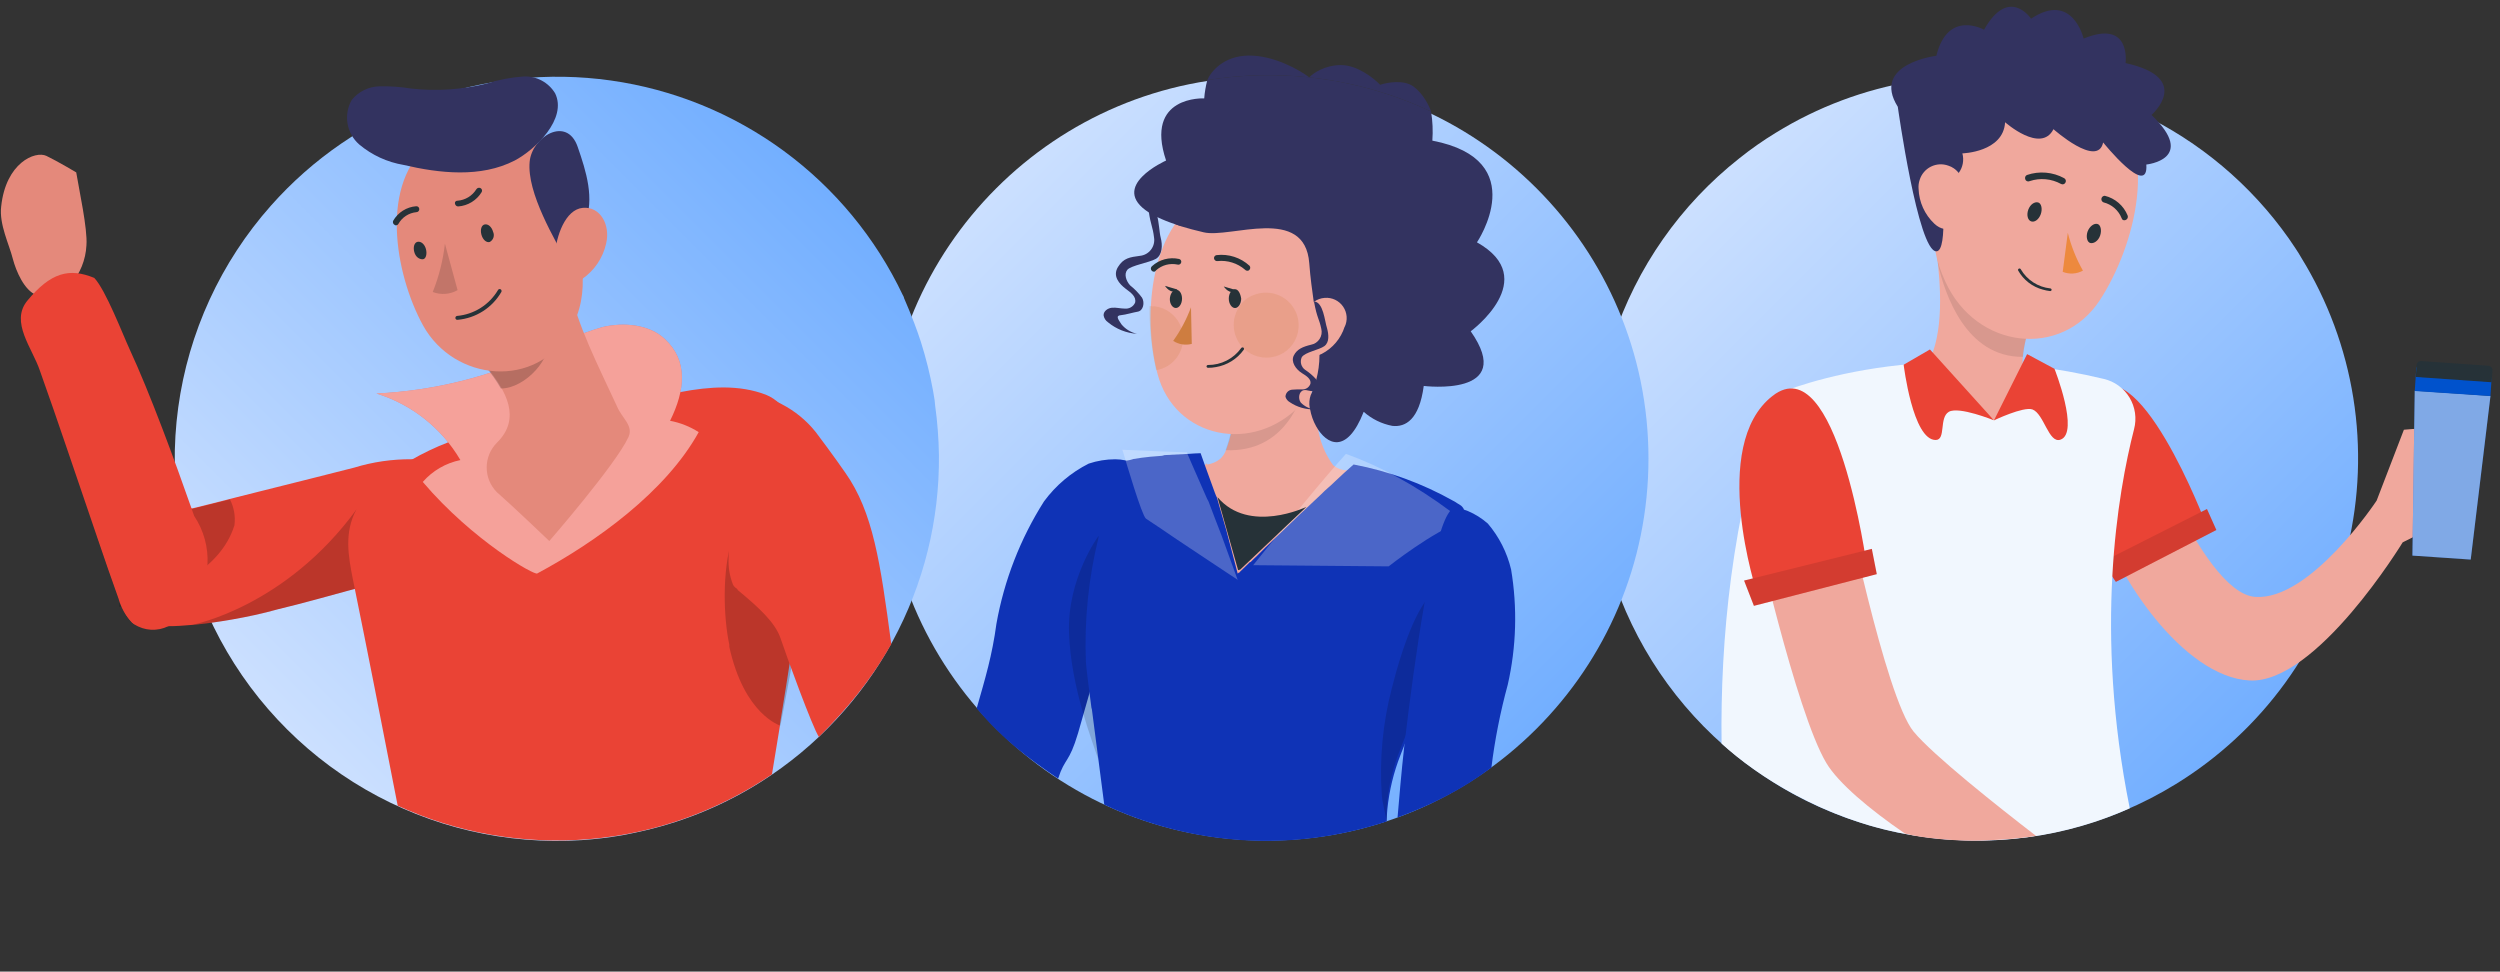 <svg xmlns="http://www.w3.org/2000/svg" width="229" height="89" fill="none" viewBox="0 0 229 89">
  <rect x="0" y="0" width="229" height="89" fill="#333333" stroke="none"/>
  <path fill="url(#a)" d="M210.812 23.628c2.41 3.919 4.024 8.275 4.751 12.819.726 4.543.55 9.185-.519 13.661-1.068 4.475-3.008 8.696-5.708 12.422-2.7 3.725-6.108 6.882-10.028 9.29-6.127 3.774-13.271 5.56-20.453 5.113-.856-.042-1.709-.128-2.557-.256-6.81-.925-13.198-3.835-18.366-8.366-5.169-4.531-8.889-10.483-10.698-17.114-1.809-6.631-1.626-13.648.526-20.175 2.152-6.528 6.178-12.278 11.576-16.533 1.057-.845 2.167-1.622 3.323-2.326 3.851-2.375 8.128-3.977 12.591-4.717h.192c1.035-.166 2.071-.294 3.106-.358 6.015-.425 12.039.709 17.487 3.293 5.448 2.584 10.138 6.531 13.614 11.458.396.588.818 1.176 1.163 1.79Z"/>
  <path fill="#F0A89D" d="M195.449 37.118s6.068 17.193 11.125 17.557c5.057.364 11.125-8.819 11.125-8.819l2.498-6.493 5.057-.425v8.152l-5.168 2.589s-7.899 12.976-14.028 12.652c-6.129-.324-12.318-9.81-13.572-14.645-.698-2.68-.243-8.192 2.963-10.569Z"/>
  <path fill="#0052CC" d="m226.317 51.257 1.81-14.989-6.938-.475-.212 15.1 5.34.364Z"/>
  <path fill="#fff" d="m226.317 51.257 1.81-14.989-6.938-.475-.212 15.1 5.34.364Z" opacity=".5"/>
  <path fill="#0052CC" d="m228.268 34.123-6.932-.467-.145 2.159 6.932.467.145-2.159Z"/>
  <path fill="#263238" d="m221.785 33.071 6.159.431c.105.007.202.056.271.135.069.079.104.182.096.287l-.076 1.092-6.948-.486.075-1.082c.003-.053.016-.104.038-.152.023-.048.055-.09.094-.126.04-.035.086-.062.136-.079.05-.017.103-.024.155-.02Z"/>
  <path fill="#EA4335" d="M193.847 52.238s-6.564-10.842-2.367-15.98c4.197-5.138 10.599 11.782 10.599 11.782l-8.232 4.197Z"/>
  <path fill="#EA4335" d="m192.57 51.47 1.244 1.831 9.204-4.753-.86-1.922-9.588 4.845Z"/>
  <path fill="#000" d="m192.57 51.47 1.244 1.831 9.204-4.753-.86-1.922-9.588 4.845Z" opacity=".1"/>
  <path fill="#F1F7FE" d="M162.379 36.259s12.511-5.825 30.341-1.547c.486.115.945.325 1.348.62.403.294.744.666 1.001 1.094.257.428.426.903.497 1.397.071.494.042.998-.084 1.481-1.495 5.835-3.682 18.448-.396 34.735-5.591 2.507-12.555 3.801-20.563 2.353-7.378-1.335-13.542-5.266-16.826-8.283-.125-9.495.92-20.684 4.682-31.849Z"/>
  <path fill="#F0A89D" d="m176.602 33.275 6.068 5.229 3.499-3.105c-1.325-1.011-1.011-3.216-.222-5.623L177.38 23.01c.415 3.176.698 7.535-.778 10.265Zm-7.769 11.621s3.854 18.973 6.453 22.119c1.786 2.162 7.692 6.838 11.21 9.55-1.457.256-4.078.442-5.796.442-1.81 0-4.694-.228-6.212-.656-3.255-2.231-6.094-4.622-7.192-6.453-2.802-4.673-6.726-22.25-6.726-22.25l8.263-2.751Z"/>
  <path fill="#EA4335" d="m174.375 33.406 2.407-1.396 5.866 6.493s-3.226-1.315-4.137-.779c-.91.536-.242 2.559-1.193 2.579-2.114.03-2.943-6.898-2.943-6.898Zm8.273 5.098 3.035-6.068 2.508 1.345s2.326 5.876.546 6.493c-1.082.374-1.497-2.367-2.569-2.771-.829-.283-3.52 1.001-3.52 1.001Zm-21.701 15.828s-4.46-13.502 1.426-18.073C168.259 31.687 171 51.834 171 51.834l-10.053 2.498Z"/>
  <path fill="#EA4335" d="m159.758 53.179.9 2.316 11.256-2.903-.455-2.316-11.701 2.903Z"/>
  <path fill="#000" d="m159.758 53.179.9 2.316 11.256-2.903-.455-2.316-11.701 2.903Zm17.743-29.046c0-.384-.091-.758-.142-1.123l8.567 6.766c-.31.946-.521 1.923-.627 2.913-5.199.041-7.141-5.684-7.798-8.556Z" opacity=".1"/>
  <path fill="#F0A89D" d="M178.985 13.139c-1.79 6.068-2.68 8.586-.789 12.662 2.832 6.2 10.65 7.08 14.159 1.679 3.176-4.865 5.623-13.927.657-18.387-1.085-.988-2.404-1.682-3.833-2.015-1.429-.334-2.92-.296-4.33.11-1.41.406-2.693 1.165-3.727 2.207-1.034 1.042-1.783 2.331-2.178 3.744h.041Z"/>
  <path fill="#263238" d="M185.791 19.207c-.172.475-.06.961.263 1.072.324.111.708-.182.88-.657.172-.475.061-1.011-.253-1.082-.313-.071-.708.172-.89.667Zm5.443 1.972c-.182.485-.061 1.011.243 1.082.303.071.718-.182.89-.667.172-.485.06-1.011-.253-1.082-.314-.071-.698.223-.88.667Z"/>
  <path fill="#ED893E" d="M189.411 21.321c.303 1.213.769 2.38 1.385 3.469-.281.154-.593.245-.913.264-.32.019-.64-.033-.938-.152l.466-3.58Z"/>
  <path fill="#263238" d="M185.573 16.527c.045.046.103.077.167.088.063.011.129.001.187-.028.469-.156.966-.213 1.458-.167.493.045.971.192 1.404.43.034.019.072.032.111.036.039.004.079.001.117-.011.038-.011.073-.03.103-.055.03-.025.055-.056.073-.091.02-.034.033-.071.038-.11.005-.039.002-.078-.008-.116s-.028-.073-.052-.104c-.025-.031-.055-.056-.089-.075-.518-.284-1.09-.457-1.678-.507-.589-.051-1.181.022-1.74.214-.073.035-.128.097-.155.173-.026.076-.022.159.013.232.008.034.026.066.051.091Zm8.864 3.611c.046.025.099.038.151.038.053 0 .105-.013.152-.038.07-.035.124-.095.152-.168.029-.073.028-.154 0-.227-.18-.446-.464-.843-.828-1.158-.364-.315-.798-.538-1.266-.652-.073-0-.144.025-.201.072-.056.047-.094.112-.107.184-.014.072-.001.147.035.211.036.064.093.113.162.139.369.091.711.269.998.519.286.25.509.564.651.917.02.061.055.117.101.162Z"/>
  <path fill="#333360" d="M177.802 16.689c.316-.01.625-.092.905-.239.279-.147.522-.355.71-.609.188-.254.316-.547.374-.857.058-.31.046-.63-.037-.935 0 0 3.753-.101 3.914-2.852 0 0 3.277 2.903 4.43.637 0 0 4.046 3.59 4.551 1.214 0 0 4.167 5.178 3.955 2.023 0 0 4.703-.475.475-4.541 0 0 3.864-3.378-2.377-4.753 0 0 .547-4.045-3.843-2.245 0 0-1.011-4.359-4.814-1.82 0 0-2.023-3.034-4.308 1.011 0 0-3.318-1.891-4.369 2.387 0 0-5.998.728-3.53 4.673 0 0 1.851 13.239 3.53 13.239 1.142-.01.434-6.331.434-6.331Z"/>
  <path fill="#F0A89D" d="M175.741 17.285c.039 1.218.559 2.37 1.446 3.206 1.173 1.102 2.518.223 2.801-1.274.284-1.497 0-3.56-1.527-4.045-.257-.093-.531-.133-.804-.117-.273.016-.54.087-.785.209-.245.122-.462.292-.639.501-.177.208-.31.451-.391.712-.089.26-.123.535-.101.809Z"/>
  <path fill="#263238" d="M187.129 26.529c.211.064.428.108.647.132.034.006.068-.001.096-.02.029-.019.049-.048.056-.081.001-.017-.001-.035-.006-.051-.006-.017-.014-.032-.025-.045-.012-.013-.025-.024-.041-.032-.015-.008-.032-.013-.05-.014-.555-.059-1.09-.248-1.559-.552-.469-.304-.86-.714-1.141-1.197-.007-.016-.018-.031-.032-.043-.013-.012-.029-.021-.046-.027-.017-.006-.035-.008-.053-.006-.018.002-.035.007-.051.015-.03.015-.054.042-.065.074-.011.032-.01.067.004.098.242.428.566.804.956 1.105.389.3.834.52 1.31.645Z"/>
  <path fill="url(#b)" d="M116 77c19.33 0 35-15.67 35-35S135.33 7 116 7 81 22.67 81 42s15.67 35 35 35Z"/>
  <path fill="#F0A89D" d="m125.045 43.283-1.028 5.689c-1.386.762-2.731 1.595-4.031 2.496-.106.077-.206.161-.299.253l-.637 1.538-.191.436-.397.964s-1.399-.223-2.764-.464l-1.301-.22c-.167-.021-.332-.051-.496-.089l-.045.012-.384-.07-.17-.022-.344-.062-.081.022-.437-.085c-.625-.102-1.243-.239-1.853-.409-.705-.146-1.387-.384-2.029-.708-.125-.08-.238-.176-.337-.285-.159-.157-.29-.34-.386-.542-.257-.737-.412-1.506-.458-2.285-.114-1.289-.095-2.546-.095-2.546l1.875-4.577c.389.204.827.293 1.264.259 0 0 .049-.283.144-.038.45-.059.874-.243 1.225-.531.226-.215.399-.479.506-.771l.052-.13c.091-.236.179-.52.267-.803l.142-.549.045-.224c.036-.134.064-.27.084-.408.061-.276.099-.527.143-.761.043-.233.046-.224.055-.333.069-.462.106-.789.106-.789l6.456-2.866.18-.048.054-.015s.029.108.079.297c.049.18.053.448.09.766.036.135.075.279.053.448.01.077.03.153.06.225l.034.126c.101.378.122.815.181 1.252.003.015.007.03.012.045.078.509.185 1.048.306 1.575.172 1.289.662 2.515 1.428 3.567.341.277.762.438 1.201.458l.17.022c.521.024 1.039.084 1.551.181Z"/>
  <path fill="#000" d="M113.167 37.248c-.144 1.361-.448 2.7-.905 3.989 5.474.228 7.084-4.691 7.531-6.94l-6.626 2.95Z" opacity=".1"/>
  <path fill="#F0A89D" d="M122.296 25.506c-.214 5.923-.187 8.43-3.105 11.523-4.383 4.671-11.602 3.109-13.156-2.764-1.414-5.275-.784-14.103 4.946-16.553.97-.428 2.016-.661 3.077-.685 1.06-.024 2.115.162 3.104.547.989.385 1.892.961 2.658 1.695.766.734 1.38 1.612 1.806 2.584.509 1.148.739 2.4.67 3.654Z"/>
  <path fill="#CE7D40" d="M114.843 27.023c.54-.217 1.132-.273 1.703-.159.571.114 1.097.391 1.513.799.416.408.704.928.828 1.497.125.569.082 1.162-.125 1.706-.18.485-.488.914-.89 1.24-.402.326-.884.539-1.397.615-.576.091-1.166.013-1.698-.227-.532-.239-.983-.629-1.297-1.121-.313-.492-.477-1.064-.47-1.648.007-.583.184-1.152.51-1.636.307-.496.773-.873 1.323-1.067Zm-9.198 1.056c-.114-.024-.231-.038-.348-.042-.026 1.976.179 3.947.611 5.875.713-.121 1.357-.499 1.81-1.063.453-.564.684-1.273.649-1.996-.034-.722-.332-1.407-.837-1.924-.505-.517-1.182-.832-1.903-.885l.018.034Z" opacity=".2"/>
  <path fill="#263238" d="M113.694 27.36c-.008.474-.27.862-.57.856-.3-.006-.566-.388-.567-.859-.002-.472.26-.86.567-.865.307-.005.508.422.57.868Zm-5.419-.004c-.005.483-.261.86-.57.856-.309-.004-.557-.39-.547-.817.011-.427.261-.86.571-.856.309.004.542.336.546.817Z"/>
  <path fill="#263238" d="m107.849 26.517-1.138-.331s.577.895 1.138.331Z"/>
  <path fill="#CE7D40" d="M109.096 28.148c-.404 1.093-.953 2.128-1.632 3.076.249.163.529.271.822.319.293.048.593.033.88-.043l-.07-3.352Z"/>
  <path fill="#263238" d="M111.37 33.626c-.232.046-.468.067-.705.064-.036.003-.072-.009-.1-.032-.027-.023-.045-.056-.049-.092.002-.036.017-.069.042-.094.026-.025.06-.039.096-.039.592.003 1.176-.136 1.704-.405.528-.269.984-.659 1.33-1.14.02-.032.051-.056.088-.066.037-.01.076-.005.11.013.031.018.054.049.063.084.01.035.005.073-.013.105-.301.423-.682.783-1.123 1.058-.44.275-.931.46-1.443.545Zm3.001-8.847c-.056.023-.117.029-.176.015-.059-.014-.113-.045-.152-.091-.344-.297-.746-.521-1.18-.656-.434-.136-.891-.18-1.343-.132-.037.005-.074.003-.11-.007-.036-.009-.07-.026-.099-.049-.029-.023-.054-.051-.072-.083-.019-.032-.03-.068-.035-.104-.005-.036-.002-.072.007-.106.009-.035.026-.067.048-.095.022-.028.049-.052.08-.07.032-.018.066-.029.102-.033.543-.064 1.093-.01 1.614.158.52.168.998.446 1.401.816.048.056.072.129.067.203-.006.074-.04.142-.096.191l-.056.044Zm-8.617.104c-.05.008-.101.003-.148-.015-.047-.018-.088-.048-.12-.086-.048-.056-.072-.129-.067-.203.006-.074.04-.142.096-.191.331-.303.73-.522 1.163-.638.434-.116.888-.126 1.326-.029.035.008.067.023.096.043.028.021.052.047.07.077.018.03.03.064.035.099.004.035.002.07-.008.104-.009.036-.025.069-.048.098-.023.029-.051.053-.083.071-.032.018-.068.029-.105.032-.036.003-.073-.001-.108-.012-.343-.072-.699-.062-1.038.028-.338.091-.651.26-.912.494-.032.059-.085.104-.149.127Zm7.481 1.696-1.141-.34s.57.868 1.141.34Z"/>
  <path fill="#333360" d="M134.718 30.346c4.246 6.067-4.303 5.006-4.303 5.006-.412 3.096-1.671 3.79-2.872 3.659-.976-.184-1.885-.63-2.628-1.29-1.552 3.951-3.4 3.02-4.351 1.339-.277-.495-.467-1.034-.562-1.593 0 0-.019-.072-.029-.108-.073-.391-.042-.795.091-1.171.057-.108.105-.22.141-.336.144-.345.265-.699.362-1.06.193-.727.293-1.476.298-2.228-.003-.192.005-.377-.007-.566-.012-.189-.022-.514-.042-.769-.082-1.095-.273-2.239-.465-3.497-.152-1.105-.325-2.292-.422-3.624-.402-5.344-7.246-2.239-9.677-2.83-.759-.172-1.426-.36-2.023-.537l-.54-.183c-.027-.003-.052-.013-.075-.028-.545-.179-1.079-.393-1.597-.641-.289-.144-.537-.28-.756-.414-3.803-2.4 1.553-4.77 1.553-4.77-2.007-5.983 3.493-5.694 3.493-5.694.045-.565.14-1.126.283-1.675 3.105-.504 6.246-.585 9.339-.252 3.846.413 7.619 1.464 11.158 3.13.144.881.183 1.776.117 2.666 9.202 1.772 4.086 9.317 4.086 9.317 5.962 3.344-.572 8.148-.572 8.148Z"/>
  <path fill="#333360" d="M114.372 5.089c-2.317.025-3.487 1.51-3.782 2.249 3.105-.504 6.246-.585 9.339-.252-.887-.676-3.239-2.021-5.557-1.997Z"/>
  <path fill="#333360" d="M119.929 7.086c3.846.413 7.619 1.464 11.158 3.13-.164-.494-.717-1.644-1.614-2.292-.897-.648-2.409-.374-3.053-.156-.571-.602-2.086-1.807-3.582-1.807-1.495 0-2.562.75-2.909 1.124Z"/>
  <path fill="#F0A89D" d="M123.169 29.926c-.339 1.073-1.091 1.967-2.089 2.486-1.334.666-2.292-.465-2.16-1.877.132-1.413.976-3.151 2.424-3.25.326-.027.654.033.95.173.295.14.549.356.735.626.185.27.296.584.322.91.025.327-.036.654-.178.949l-.004-.018Z"/>
  <path fill="#333360" d="M121.558 30.068c.152.566.229 1.287-.246 1.636-.474.349-1.778.553-2.068 1.016-.093.199-.113.424-.056.636.057.212.187.397.367.523.363.238.695.521.987.843.243.368.177.983-.239 1.085-.279.075-.571-.117-.857-.069-.461.075-.576.761-.292 1.138.335.346.778.567 1.256.627-.806.021-1.599-.211-2.268-.664-.189-.107-.33-.283-.392-.492.002-.163.064-.32.174-.44.11-.12.26-.195.423-.211.318-.026.637-.034.956-.025.163.002.322-.047.454-.142.132-.094.231-.229.282-.383.085-.437-.41-.738-.791-.973-.545-.345-1.026-1.025-.737-1.603.288-.578.805-.803 1.583-.993.159-.029.311-.091.446-.182s.249-.207.337-.344c.088-.136.148-.289.174-.449.027-.16.021-.324-.018-.481-.206-.985-.383-.928-.672-2.507.859.04.978 1.78 1.197 2.453Zm-20.467-1.173c.021.128.068.251.139.359.07.109.163.202.271.273.752.62 1.68.988 2.652 1.052-.559-.124-1.061-.43-1.428-.87-.312-.484-.582-.807-.005-.846.341-.024 1.145-.259 1.487-.312.517-.081.668-.815.409-1.275-.312-.425-.68-.806-1.093-1.133-.354-.387-.59-1.017-.265-1.422.325-.405 2.026-.668 2.619-1.01.592-.342.629-1.247.446-1.93-.128-.476-.144-1.397-.354-2.111l.045-.012c.07-.064.16-.102.254-.108.095-.006.189.02.266.074.158.099.3.22.424.358.255.269 1.231.999 1.49.564-.144-.194-.302-.377-.474-.547-.478-.627-1.124-1.105-1.863-1.379-.317-.014-.631.07-.898.241 0 0 .012.045-.037.077.043.162.086.324.055.457.176 1.234.359 1.339.482 2.375.03.194.02.391-.029.581-.049.19-.136.368-.255.523-.12.155-.27.285-.44.381-.171.096-.36.156-.555.177-.93.124-1.517.195-2.027 1.025-.51.83.102 1.533.72 2.003.434.327.986.699.849 1.265-.08.178-.215.326-.384.423-.169.097-.365.139-.559.119-.395-0-.783-.118-1.177-.08-.394.038-.789.327-.765.706Z"/>
  <path fill="#0F33B6" d="M91.271 57.147c-.384 2.867-1.01 4.955-1.808 7.739 2.424 2.862 4.575 4.466 7.46 6.435.634-1.955.999-1.375 1.831-4.18 1.323-4.556 2.756-9.797 3.785-14.268 1.029-4.471 1.624-8.028 1.415-9.655-.065-.507-.206-.811-.436-.895-.125-.055-.257-.094-.392-.116-.005-.01-.012-.019-.021-.025-.008-.007-.018-.011-.029-.014-.305-.066-.617-.098-.929-.098-.82-0-1.637.134-2.42.396-1.612.809-3.016 1.996-4.095 3.461-2.171 3.42-3.654 7.235-4.361 11.221Z"/>
  <path fill="#000" d="M100.623 49.095s-2.879 3.893-2.701 8.888c.178 4.996 2.127 9.865 2.699 11.638 0 0-.687-14.544.358-16.109 1.044-1.566-.356-4.417-.356-4.417Z" opacity=".15"/>
  <path fill="#0F33B6" d="m134.513 47.402-1.583 9.922-4.288 10.917-.351.901c-.631 1.599-1.039 3.282-1.21 4.997-.031.323-.05.655-.056.998v.102l.008 0c-8.69 2.871-17.895 2.228-25.883-1.533-.293-2.327-.771-5.954-1.132-8.723-.015-.055-.029-.11-.044-.165-.266-2-.468-3.615-.504-4.155-.153-3.835.233-7.672 1.148-11.395.47-2.317 1.166-4.581 2.078-6.757l.106-.147.059-.105.081-.022.479-.082.414-.113c.47-.079.925-.145 1.544-.206l1.066-.085.234-.064 2.214-.114c.329-.031.701-.044 1.083-.06l.369 1.039.943 2.601c.057.156.123.308.197.457.255.972.581 1.993.843 2.953.07.266.137.522.205.779.176.669.332 1.265.467 1.778.034.128.067.257.099.376.031.119.053.202.074.284l.2.761.094-.085.072-.02.057-.075.453-.438.2-.192.229-.229.081-.022.275-.272.293-.277.764-.759.331-.316.338-.328 1.815-1.744.369-.356.353-.342.402-.375 1.544-1.454c.198-.201.398-.394.603-.567l.336-.298.315-.302.851-.792.843-.751c3.202.607 6.289 1.733 9.141 3.337l.134.071c.071.049.148.087.222.146l.182.107c.063.033.122.073.176.119.08.072.151.156.209.247 0 0 .017.064.027.101.009.05.021.099.038.147.021.043.033.09.036.138l.015.055c.021.063.038.127.05.193.106.05.205.116.292.195Z"/>
  <path fill="#fff" d="m113.42 53.107-.043.008s-.556-.359-1.383-.914c-1.133-.755-2.767-1.849-4.179-2.778l-1.304-.888-1.541-1.029c-.373-.26-1.818-5.157-2.106-6.143-.017-.055-.037-.11-.06-.164l2.119.086.888.039.206.013 2.704.099.052.145.478 1.105 1.211 2.759c.063.173.162.34.243.5.371 1.022.81 2.103 1.192 3.113.101.28.199.549.294.81.255.704.486 1.34.682 1.88.091.251.178.492.252.694l.252.694.043-.029Zm20.459-5.321c-2.544.833-6.679 4.093-6.679 4.093l-12.409-.108c.809-1.028 5.571-6.891 7.815-9.43l.682-.767c3.24 1.172 6.463 2.941 9.542 5.237.133.093.262.195.388.306.132.094.26.201.383.319.106.099.201.218.278.35Z" opacity=".25"/>
  <path fill="#000" d="m132.546 57.926-3.925 9.797-.35.884c-.632 1.568-1.04 3.218-1.211 4.899-.031.317-.05.642-.056.978.003.044.015.086.034.126-.016.264-.023.526-.018.795-.024-.231-.062-.481-.115-.75-.121-.632-.297-1.288-.327-1.723-.238-3.337.074-6.691.923-9.927.316-1.231 1.413-5.512 2.977-7.8.731-1.082 1.562-1.719 2.459-1.391.066 1.382-.066 2.767-.391 4.112Z" opacity=".15"/>
  <path fill="#0F33B6" d="M138.109 62.723c-.668 2.45-1.19 5.063-1.496 7.587-2.651 2.001-5.499 3.427-8.597 4.572.155-1.798.341-4.081.627-6.634.487-4.137 1.118-8.865 1.813-12.832.695-3.967 1.43-7.048 2.155-8.291.226-.387.444-.585.658-.575.12-.002.24.012.357.04.008-.006.016-.011.026-.014.009-.003.019-.003.028-.001.269.051.532.131.785.238.663.28 1.278.667 1.822 1.147 1.027 1.205 1.757 2.645 2.129 4.198.588 3.507.483 7.1-.307 10.565Z"/>
  <path fill="#263238" d="m111.523 45.538 1.889 6.689.189-.051 6.069-5.748s-5.254 2.535-8.147-.89Z"/>
  <path fill="url(#c)" d="m85.537 36.215-.066-.403c-.278-1.518-.65-3.016-1.116-4.487-.188-.581-.394-1.161-.61-1.733-.291-.777-.619-1.555-.938-2.295 0-.103-.084-.197-.122-.29-2.483-5.225-6.224-9.754-10.888-13.18-4.665-3.426-10.107-5.644-15.84-6.454-5.733-.81-11.578-.188-17.011 1.812-5.433 1.999-10.285 5.313-14.122 9.645-4.606 5.189-7.564 11.627-8.499 18.498-.935 6.871.195 13.865 3.247 20.093 3.052 6.228 7.888 11.41 13.894 14.888 6.006 3.478 12.911 5.094 19.838 4.644 1.194-.081 2.384-.222 3.564-.421l.366-.066c.628-.122 1.247-.253 1.876-.403 3.773-.888 7.371-2.402 10.644-4.478 5.031-3.192 9.163-7.613 12.007-12.845 2.844-5.232 4.305-11.102 4.245-17.055-.023-1.52-.139-3.037-.347-4.543-.019-.347-.066-.628-.122-.927Z"/>
  <path fill="#E4897B" d="M.109 18.909c.421-3.999 3.118-5.122 4.148-4.626 1.03.496 2.725 1.508 2.725 1.508.262 1.601 1.049 5.188.936 6.667-.064 1.347-.586 2.632-1.48 3.643-.378.427-.867.74-1.413.905-.546.165-1.126.176-1.678.031-1.124-.431-1.873-2.191-2.172-3.324-.328-1.32-1.264-3.146-1.068-4.804Z"/>
  <path fill="#EA4335" d="M8.903 49.052c.702 2.07 1.386 4.045 2.013 5.787 0 .103.066.197.112.3.045.137.098.272.159.403.194.562.514 1.071.936 1.489.06.057.126.108.197.15 1.033.141 2.076.2 3.118.178.684 0 1.367-.047 2.079-.112h.084c1.18-.112 2.397-.281 3.624-.496 1.386-.243 2.809-.543 4.205-.936 2.35-.562 4.682-1.227 7.061-1.873h.075c1.536-.431 3.043-.862 4.523-1.264 1.302-.356 1.873-5.047 2.229-6.237.125-.468.218-.899.281-1.292.149-.615.149-1.257 0-1.873-.225-.684-.805-1.105-1.873-1.208-1.789-.016-3.571.243-5.282.768-2.191.562-5.412 1.367-8.774 2.21l-2.013.506-.581.15-1.92.487-1.517.375h-.112c-2.229.581-4.242 1.086-5.768 1.498-.976.257-1.931.589-2.856.993Z"/>
  <path fill="#000" d="M17.542 57.246h.075c1.18-.103 2.397-.281 3.633-.496 1.377-.243 2.809-.543 4.195-.936 2.35-.562 4.682-1.227 7.061-1.873h.075c-.178-2.407.075-7.276.075-7.276-6.461 8.849-14.795 10.525-15.114 10.582Zm-6.603-1.639.234-.066c4.214-1.189 9.008-3.268 10.301-7.426.106-.813-.038-1.639-.412-2.369l-1.92.487-1.517.374h-.112c-.078.237-.179.466-.3.684l-3.924 6.555c-.468.787-1.873.721-2.247 1.274-.055.067-.093.146-.111.231-.018.085-.015.172.007.256Z" opacity=".2"/>
  <path fill="#EA4335" d="M3.659 33.967c1.545 4.308 3.437 9.992 5.188 15.086.702 2.069 1.386 4.045 2.013 5.787.224.822.649 1.574 1.236 2.191.06.057.126.107.197.15.459.299.989.472 1.536.503.547.031 1.093-.081 1.583-.325.737-.301 1.394-.769 1.92-1.367 1.007-1.213 1.594-2.719 1.675-4.294.081-1.574-.349-3.133-1.226-4.443-.066-.215-.15-.431-.225-.646-1.498-4.289-3.858-10.694-5.675-14.599-.637-1.377-2.201-5.459-3.249-6.555-2.276-.936-3.989-.515-6.152 2.116-1.554 1.948.478 4.308 1.18 6.396ZM32.328 53.079c.066.3.122.59.187.936 1.105 5.403 2.388 11.958 3.914 19.787 5.479 2.511 11.513 3.566 17.518 3.062 6.006-.504 11.78-2.549 16.764-5.937.234-1.414.477-2.912.73-4.448v-.075c.001-.016.001-.031 0-.047.384-2.341.768-4.766 1.133-7.107.758-4.757 1.405-9.196 1.62-11.921 0-.506.066-.936.075-1.33.014-.231.014-.462 0-.693-.103-2.313-.936-6.33-2.809-8.269-.367-.382-.81-.682-1.302-.88-2.435-.936-5.15-.758-7.838-.243-1.873.365-3.811.936-5.619 1.264-.092.013-.182.032-.272.056-3.315.674-6.639 1.021-9.935 1.714-1.321.263-2.624.604-3.905 1.021-.524.169-1.04.356-1.554.553-1.163.451-2.289.99-3.371 1.611-2.061 1.029-3.8 2.603-5.029 4.551-1.124 2.126-.73 4.251-.309 6.396Z"/>
  <path fill="#EA4335" d="M42.172 42.142c-1.337.273-2.548.977-3.446 2.004 4.588 5.394 10.301 8.615 10.488 8.381C54.617 49.633 60.994 45.035 64 39.585c-.799-.512-1.689-.866-2.622-1.04 1.395-2.809 1.657-5.506-.478-7.491-1.414-1.339-3.746-1.554-5.703-1.096-1.953.571-3.837 1.356-5.619 2.341-4.739 2.222-9.867 3.495-15.095 3.746 3.234 1 5.977 3.175 7.688 6.096Z"/>
  <path fill="#fff" d="M42.172 42.142c-1.337.273-2.548.977-3.446 2.004 4.588 5.394 10.301 8.615 10.488 8.381C54.617 49.633 60.994 45.035 64 39.585c-.799-.512-1.689-.866-2.622-1.04 1.395-2.809 1.657-5.506-.478-7.491-1.414-1.339-3.746-1.554-5.703-1.096-1.953.571-3.837 1.356-5.619 2.341-4.739 2.222-9.867 3.495-15.095 3.746 3.234 1 5.977 3.175 7.688 6.096Z" opacity=".5"/>
  <path fill="#E4897B" d="m52.112 26.082-7.585 7.491c1.873 2.238 3.24 4.766.993 6.976-.602.602-.94 1.419-.94 2.271 0 .852.338 1.669.94 2.271.056.047.103.103.169.15 1.377 1.208 4.626 4.317 4.626 4.317s6.096-7.005 7.257-9.533c.468-1.049-.599-1.704-1.058-2.809-1.704-3.689-3.699-7.538-4.401-11.134Z"/>
  <path fill="#000" d="m48.22 28.404-3.746 5.197c.531.615 1.001 1.28 1.405 1.985 2.266 0 4.832-2.903 4.279-4.682-.477-.952-1.135-1.801-1.938-2.5Z" opacity=".2"/>
  <path fill="#E4897B" d="M52.067 17.823c1.199 5.619 2.172 8.877.14 12.473-3.053 5.394-10.619 4.682-13.466-.506-2.566-4.682-4.064-13.11.768-16.743 1.679-1.268 3.793-1.817 5.877-1.527 2.084.29 3.968 1.395 5.238 3.072.714.957 1.206 2.06 1.442 3.231Z"/>
  <path fill="#333360" d="M52.917 13.459c.787 2.257 1.564 4.757.665 6.976-.534 1.311-1.648 2.519-1.442 3.933-1.32-2.416-3.896-6.705-3.624-9.552.206-2.285 3.409-4.251 4.401-1.358Z"/>
  <path fill="#E4897B" d="M55.525 22.299c-.298 1.337-1.095 2.509-2.229 3.277-1.442.936-2.538-.468-2.454-2.276.094-1.639.936-4.111 2.538-4.261 1.601-.15 2.547 1.554 2.144 3.259Z"/>
  <path fill="#263238" d="M45.165 21.231c.079.166.091.356.034.53-.058.174-.18.32-.343.406-.3.084-.637-.215-.758-.674-.122-.459 0-.88.309-.936.309-.056.637.225.758.674Zm-6.149 1.583c.122.45 0 .936-.309.936s-.637-.215-.758-.665c-.122-.449 0-.88.309-.936.309-.056.637.215.758.665Z"/>
  <path fill="#C27569" d="M40.753 22.317c-.169 1.52-.544 3.01-1.114 4.429.368.142.763.201 1.157.172.394-.029.776-.146 1.119-.341l-1.161-4.261Z"/>
  <path fill="#263238" d="M41.68 18.525c-.014.046-.014.095 0 .141.011.07.048.134.103.179.055.045.125.068.196.065.437-.033.86-.17 1.233-.4.373-.23.686-.545.912-.921.017-.032.028-.067.031-.103.003-.036-.001-.072-.012-.106s-.03-.066-.054-.093c-.024-.027-.054-.048-.087-.063-.066-.03-.142-.035-.211-.012-.069.023-.128.07-.164.134-.185.295-.436.543-.733.723-.298.18-.633.289-.98.316-.049-.003-.097.009-.139.034-.042.025-.075.062-.096.106Zm-5.418 2.117c.044-0.0.088-.012.128-.033.039-.021.072-.052.097-.089.167-.303.405-.56.694-.749.289-.189.62-.305.964-.337.036-.001.071-.009.103-.024.033-.015.062-.036.086-.062.024-.026.043-.057.056-.09.013-.033.018-.069.017-.105 0-.036-.007-.072-.022-.105-.014-.033-.035-.063-.062-.087-.026-.025-.058-.043-.091-.056-.034-.012-.07-.017-.106-.014-.436.032-.857.171-1.226.405-.369.234-.675.554-.891.934-.027.066-.029.14-.004.208.024.067.072.123.136.157.034.029.077.046.122.047Zm5.667 8.652c.823-.074 1.615-.345 2.311-.79.696-.445 1.275-1.051 1.687-1.766.021-.043.024-.091.01-.136-.014-.045-.044-.083-.085-.107-.021-.011-.045-.018-.069-.019-.024-.002-.048.001-.071.009-.023.008-.044.02-.061.036-.018.016-.032.036-.042.058-.392.662-.937 1.222-1.588 1.632-.651.41-1.391.66-2.158.728-.024.003-.046.011-.066.024-.02.012-.038.028-.052.048-.014.019-.024.041-.029.064-.005.023-.006.047-.002.07.002.022.009.044.02.063.011.02.025.037.043.051.017.014.037.024.059.03.021.006.044.008.066.005h.028Z"/>
  <path fill="#333360" d="M50.847 8.543c-.298-.492-.723-.894-1.231-1.165-.508-.27-1.079-.399-1.653-.371-1.146.076-2.278.293-3.371.646-2.264.563-4.611.718-6.93.459-.959-.157-1.931-.226-2.903-.206-.488.012-.968.129-1.406.344-.438.215-.824.523-1.132.902-.375.655-.512 1.419-.387 2.163.125.744.503 1.422 1.071 1.919 1.163.976 2.567 1.622 4.064 1.873 3.277.768 7.061 1.199 10.179-.403 1.882-.993 4.841-3.839 3.699-6.162Z"/>
  <path fill="#000" d="M73.687 47.292c-7.398-5.104-7.96 6.667-6.883 11.761v.187c1.367 6.246 4.682 7.229 4.682 7.229s3.746-19.468 3.277-19.478c-.112 0-.581.637-1.077.3Z" opacity=".2"/>
  <path fill="#EA4335" d="M67.605 54.072C69.463 55.615 71.01 57 71.51 58.5c.5 1.5 2.919 8.147 3.5 9 .197.281-.169-.262 0 0 2.5-2.5 4.63-4.995 6.63-8.495-1-7.5-1.665-12.088-4.203-15.693-.936-1.367-2.716-3.746-2.725-3.746-.851-1.063-1.917-1.934-3.128-2.556-.46-.254-.947-.455-1.452-.599-1.358-.215-3.165 8.11-3.39 13.353v1.339c-.044.837.093 1.674.403 2.454.036.068.08.13.131.187.069.073.148.136.234.187l.094.141Z"/>
  <defs>
    <linearGradient id="a" x1="216.002" x2="146.002" y1="77" y2="6.998" gradientUnits="userSpaceOnUse">
      <stop offset=".004" stop-color="#61A5FF"/>
      <stop offset="1" stop-color="#DEEAFF"/>
    </linearGradient>
    <linearGradient id="b" x1="151" x2="81" y1="77" y2="7" gradientUnits="userSpaceOnUse">
      <stop offset=".004" stop-color="#61A5FF"/>
      <stop offset="1" stop-color="#DEEAFF"/>
    </linearGradient>
    <linearGradient id="c" x1="86.008" x2="16.008" y1="7.027" y2="77.027" gradientUnits="userSpaceOnUse">
      <stop offset=".004" stop-color="#61A5FF"/>
      <stop offset="1" stop-color="#DEEAFF"/>
    </linearGradient>
  </defs>
</svg>

